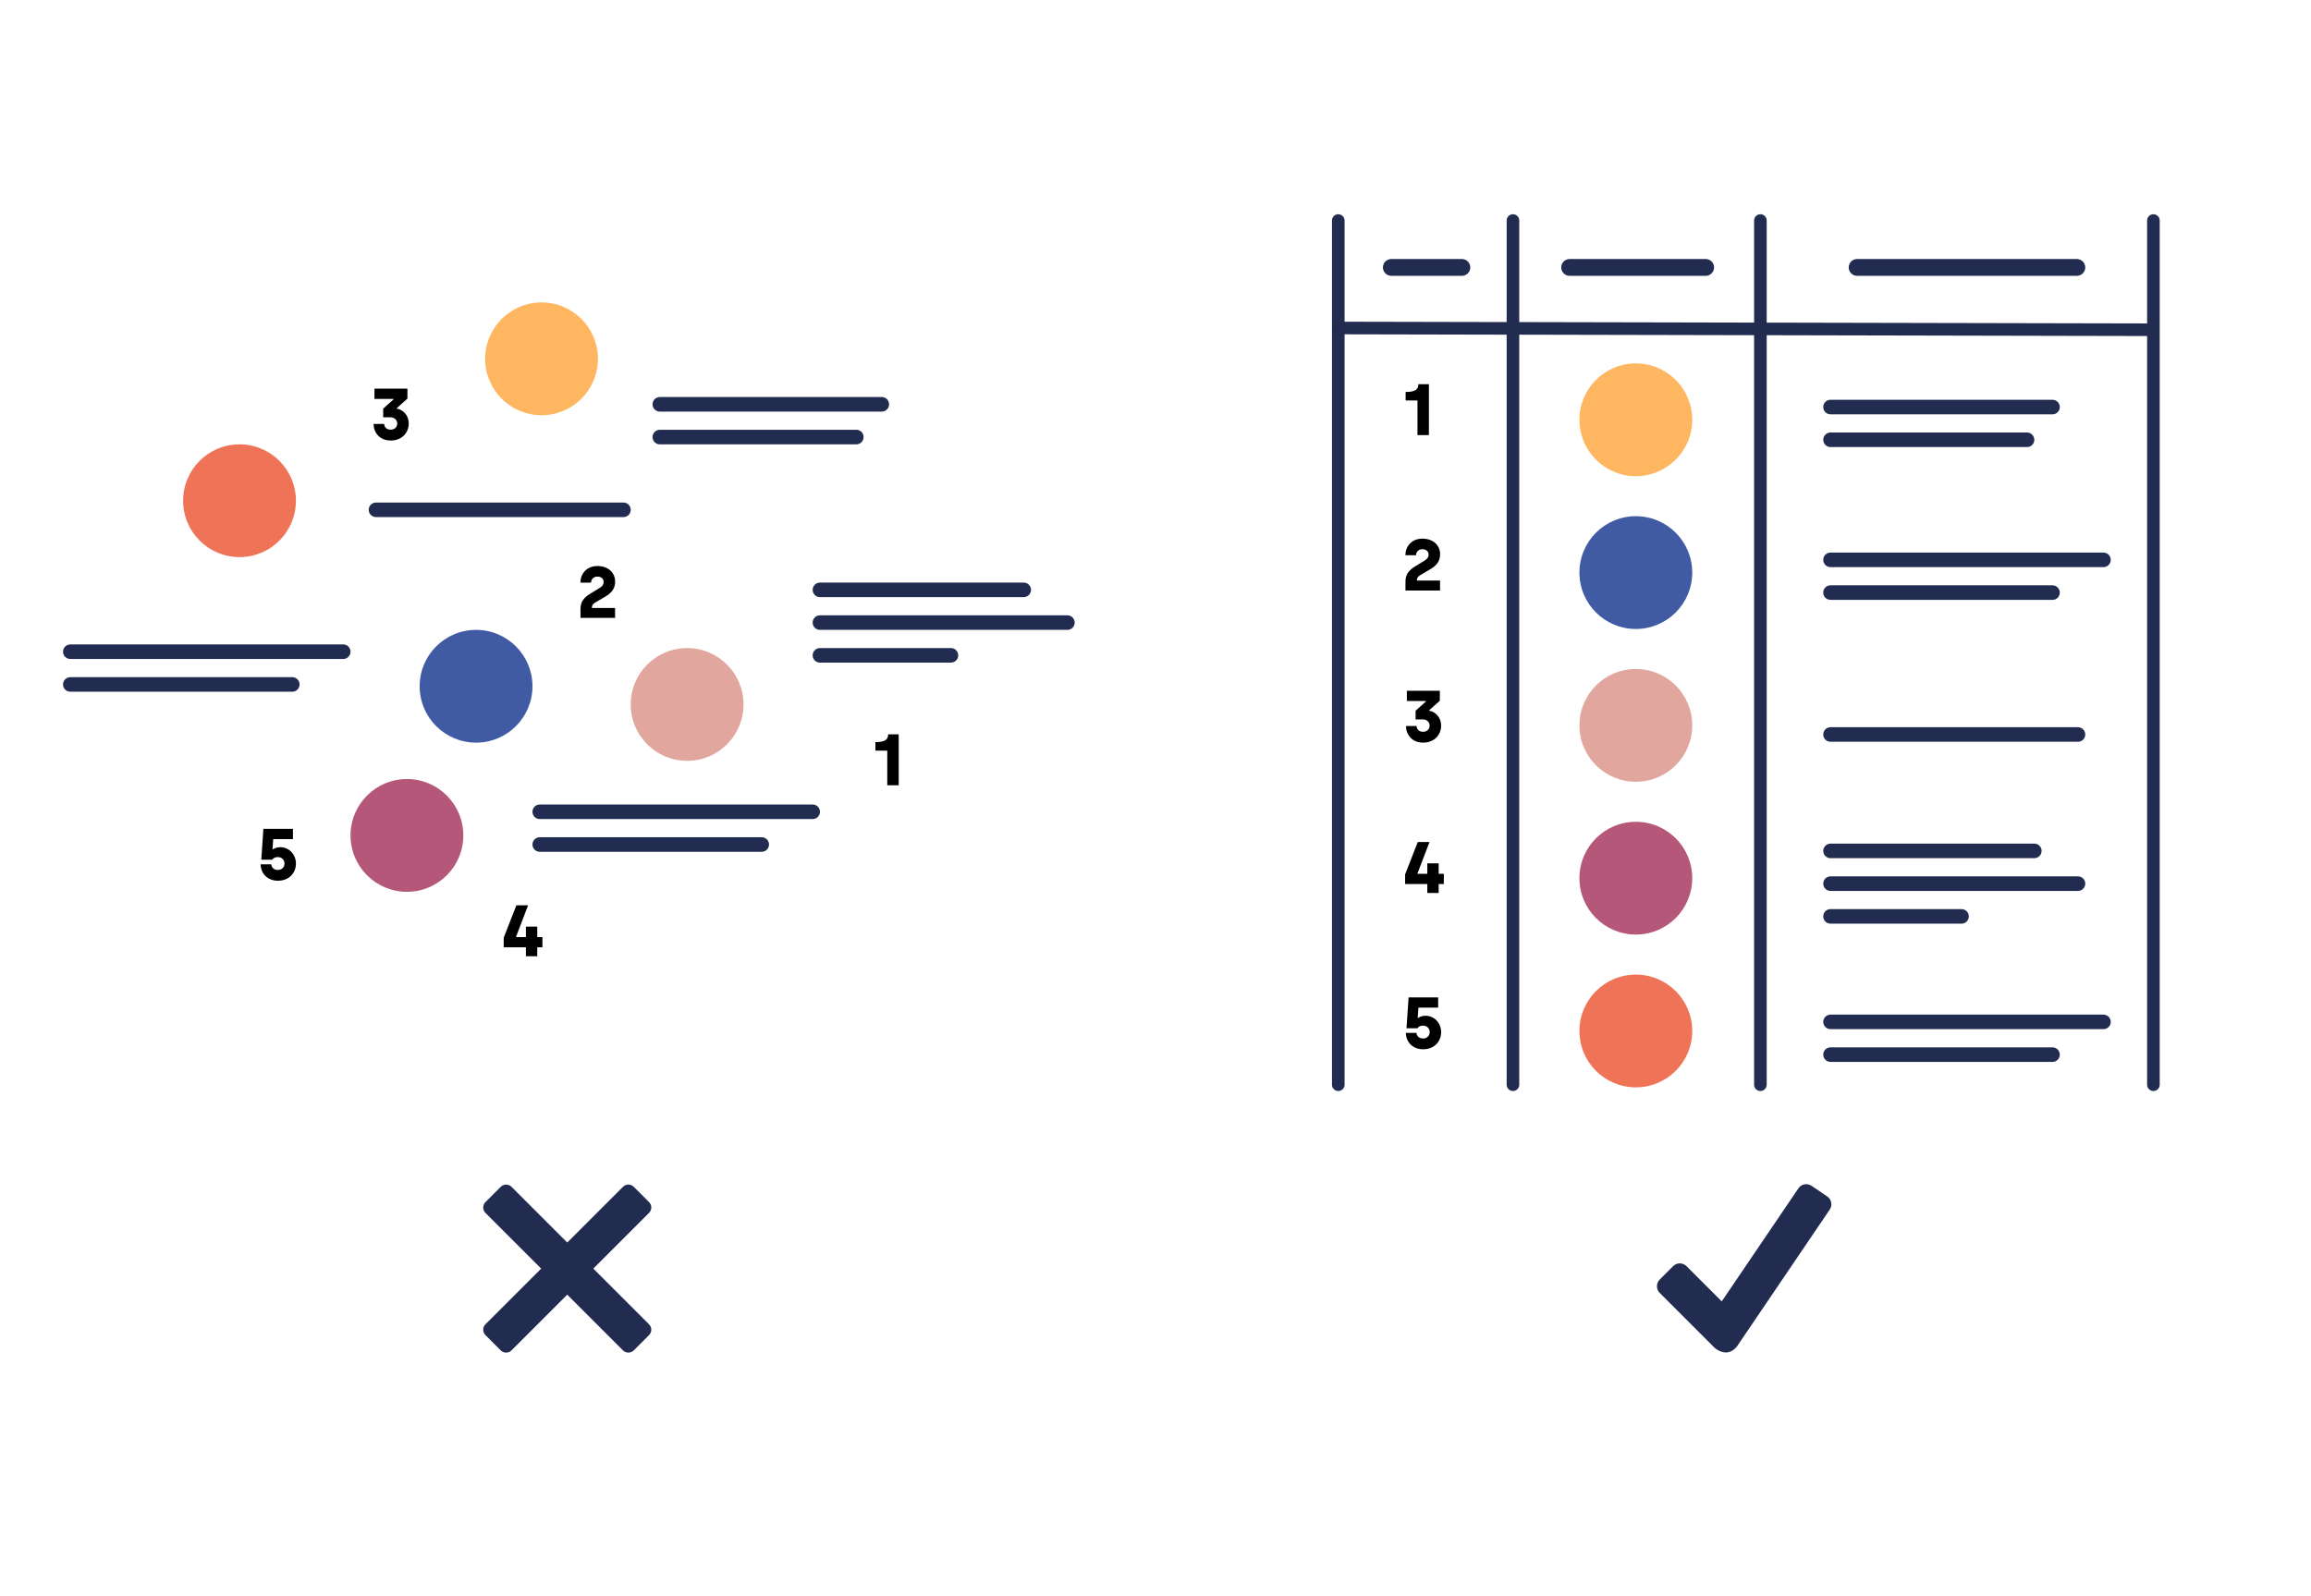 <svg width="550" height="380" viewBox="0 0 550 380" fill="none" xmlns="http://www.w3.org/2000/svg">
<g clip-path="url(#clip0_3610_22537)">
<g filter="url(#filter0_d_3610_22537)">
<rect x="5" y="29" width="260" height="311" rx="10" fill="white"/>
</g>
<g filter="url(#filter1_d_3610_22537)">
<rect x="285" y="29" width="260" height="311" rx="10" fill="white"/>
</g>
<line x1="318.5" y1="52.5" x2="318.5" y2="258.221" stroke="#222C50" stroke-width="3" stroke-linecap="round"/>
<line x1="360.07" y1="52.5" x2="360.07" y2="258.221" stroke="#222C50" stroke-width="3" stroke-linecap="round"/>
<line x1="418.961" y1="52.5" x2="418.961" y2="258.221" stroke="#222C50" stroke-width="3" stroke-linecap="round"/>
<line x1="512.496" y1="52.5" x2="512.496" y2="258.221" stroke="#222C50" stroke-width="3" stroke-linecap="round"/>
<line x1="318.503" y1="78.083" x2="511.503" y2="78.497" stroke="#222C50" stroke-width="3" stroke-linecap="round"/>
<path d="M337.35 103.58V95.335H334.527V93.309C336.865 93.309 337.558 92.685 337.558 91.455H340.07V103.58H337.35ZM334.492 140.58V138.45C334.492 136.839 335.185 135.817 336.796 134.829L339.048 133.444C339.654 133.063 340.001 132.664 340.001 132.023C340.001 131.313 339.464 130.742 338.511 130.742C337.576 130.742 337.004 131.434 337.004 132.179H334.475C334.475 130.153 335.878 128.23 338.528 128.23C341.144 128.23 342.737 129.876 342.737 131.919C342.737 133.582 341.906 134.604 340.468 135.47L338.043 136.891C337.437 137.272 337.212 137.618 337.212 138.068V138.207H342.72V140.58H334.492ZM338.684 176.788C335.999 176.788 334.614 174.831 334.614 172.839H337.125C337.16 173.601 337.731 174.207 338.65 174.207C339.637 174.207 340.243 173.566 340.243 172.735C340.243 171.99 339.671 171.262 338.615 171.262H336.9V169.201L339.342 167.001V166.88H334.822V164.438H342.668V166.811L340.139 169.08V169.184C341.785 169.496 342.98 170.916 342.98 172.735C342.98 174.883 341.404 176.788 338.684 176.788ZM339.689 212.58V210.45H334.406V208.163L337.42 200.455H340.208L337.35 207.921V208.025H339.689V205.53H342.391V208.025H343.621V210.45H342.391V212.58H339.689ZM338.701 249.788C336.155 249.788 334.631 248.038 334.579 245.891H337.108C337.177 246.653 337.749 247.224 338.667 247.224C339.654 247.224 340.26 246.532 340.26 245.7C340.26 244.869 339.671 244.159 338.632 244.159C337.922 244.159 337.506 244.522 337.333 244.782H334.735L335.237 237.438H342.27V239.88H337.576L337.402 242.34H337.489C337.766 242.149 338.372 241.803 339.221 241.803C341.456 241.803 342.98 243.639 342.98 245.7C342.98 247.969 341.317 249.788 338.701 249.788Z" fill="black"/>
<circle cx="389.315" cy="99.933" r="13.424" fill="#FFB661"/>
<circle cx="389.315" cy="136.308" r="13.424" fill="#405BA3"/>
<circle cx="389.315" cy="172.682" r="13.424" fill="#E1A69D"/>
<circle cx="389.315" cy="209.057" r="13.424" fill="#B45778"/>
<circle cx="389.315" cy="245.432" r="13.424" fill="#EF7457"/>
<line x1="435.65" y1="243.267" x2="500.605" y2="243.267" stroke="#222C50" stroke-width="3.464" stroke-linecap="round"/>
<line x1="435.65" y1="251.061" x2="488.48" y2="251.061" stroke="#222C50" stroke-width="3.464" stroke-linecap="round"/>
<line x1="435.65" y1="133.277" x2="500.605" y2="133.277" stroke="#222C50" stroke-width="3.464" stroke-linecap="round"/>
<line x1="435.65" y1="141.071" x2="488.48" y2="141.071" stroke="#222C50" stroke-width="3.464" stroke-linecap="round"/>
<line x1="482.416" y1="104.696" x2="435.649" y2="104.696" stroke="#222C50" stroke-width="3.464" stroke-linecap="round"/>
<line x1="488.479" y1="96.902" x2="435.649" y2="96.902" stroke="#222C50" stroke-width="3.464" stroke-linecap="round"/>
<line x1="494.273" y1="63.66" x2="441.979" y2="63.66" stroke="#222C50" stroke-width="4" stroke-linecap="round"/>
<line x1="405.934" y1="63.66" x2="373.559" y2="63.66" stroke="#222C50" stroke-width="4" stroke-linecap="round"/>
<line x1="347.91" y1="63.66" x2="331.125" y2="63.66" stroke="#222C50" stroke-width="4" stroke-linecap="round"/>
<line x1="435.65" y1="202.562" x2="484.15" y2="202.562" stroke="#222C50" stroke-width="3.464" stroke-linecap="round"/>
<line x1="435.65" y1="210.357" x2="494.542" y2="210.357" stroke="#222C50" stroke-width="3.464" stroke-linecap="round"/>
<line x1="435.65" y1="218.151" x2="466.828" y2="218.151" stroke="#222C50" stroke-width="3.464" stroke-linecap="round"/>
<line x1="435.65" y1="174.847" x2="494.542" y2="174.847" stroke="#222C50" stroke-width="3.464" stroke-linecap="round"/>
<path d="M211.163 186.937V178.692H208.34V176.665C210.678 176.665 211.371 176.041 211.371 174.812H213.882V186.937H211.163Z" fill="black"/>
<path d="M138.153 147.098V144.967C138.153 143.356 138.845 142.334 140.456 141.347L142.708 139.961C143.314 139.58 143.661 139.182 143.661 138.541C143.661 137.831 143.124 137.259 142.171 137.259C141.236 137.259 140.664 137.952 140.664 138.697H138.135C138.135 136.67 139.538 134.748 142.188 134.748C144.804 134.748 146.397 136.393 146.397 138.437C146.397 140.1 145.566 141.122 144.128 141.988L141.703 143.408C141.097 143.789 140.872 144.136 140.872 144.586V144.725H146.38V147.098H138.153Z" fill="black"/>
<path d="M66.151 209.662C63.605 209.662 62.08 207.913 62.028 205.765H64.557C64.626 206.527 65.198 207.098 66.116 207.098C67.103 207.098 67.71 206.406 67.71 205.574C67.71 204.743 67.121 204.033 66.081 204.033C65.371 204.033 64.956 204.396 64.782 204.656H62.184L62.686 197.312H69.719V199.754H65.025L64.852 202.214H64.938C65.215 202.023 65.822 201.677 66.67 201.677C68.905 201.677 70.429 203.513 70.429 205.574C70.429 207.843 68.766 209.662 66.151 209.662Z" fill="black"/>
<path d="M125.161 227.643V225.512H119.878V223.226L122.892 215.518H125.681L122.823 222.983V223.087H125.161V220.593H127.864V223.087H129.093V225.512H127.864V227.643H125.161Z" fill="black"/>
<path d="M92.981 104.869C90.296 104.869 88.91 102.912 88.91 100.92H91.422C91.457 101.682 92.028 102.288 92.946 102.288C93.934 102.288 94.54 101.647 94.54 100.816C94.54 100.071 93.968 99.344 92.912 99.344H91.197V97.282L93.639 95.082V94.961H89.118V92.519H96.965V94.892L94.436 97.161V97.265C96.082 97.577 97.277 98.997 97.277 100.816C97.277 102.964 95.701 104.869 92.981 104.869Z" fill="black"/>
<circle cx="128.885" cy="85.424" r="13.424" fill="#FFB661"/>
<circle cx="113.299" cy="163.369" r="13.424" fill="#405BA3"/>
<circle cx="163.529" cy="167.7" r="13.424" fill="#E1A69D"/>
<circle cx="96.842" cy="198.878" r="13.424" fill="#B45778"/>
<circle cx="57.002" cy="119.2" r="13.424" fill="#EF7457"/>
<line x1="128.455" y1="193.249" x2="193.41" y2="193.249" stroke="#222C50" stroke-width="3.464" stroke-linecap="round"/>
<line x1="128.455" y1="201.044" x2="181.285" y2="201.044" stroke="#222C50" stroke-width="3.464" stroke-linecap="round"/>
<line x1="16.732" y1="155.142" x2="81.687" y2="155.142" stroke="#222C50" stroke-width="3.464" stroke-linecap="round"/>
<line x1="16.732" y1="162.937" x2="69.562" y2="162.937" stroke="#222C50" stroke-width="3.464" stroke-linecap="round"/>
<line x1="203.799" y1="104.045" x2="157.032" y2="104.045" stroke="#222C50" stroke-width="3.464" stroke-linecap="round"/>
<line x1="209.862" y1="96.25" x2="157.032" y2="96.25" stroke="#222C50" stroke-width="3.464" stroke-linecap="round"/>
<line x1="195.138" y1="140.419" x2="243.638" y2="140.419" stroke="#222C50" stroke-width="3.464" stroke-linecap="round"/>
<line x1="195.138" y1="148.213" x2="254.031" y2="148.213" stroke="#222C50" stroke-width="3.464" stroke-linecap="round"/>
<line x1="195.138" y1="156.008" x2="226.317" y2="156.008" stroke="#222C50" stroke-width="3.464" stroke-linecap="round"/>
<line x1="89.482" y1="121.366" x2="148.374" y2="121.366" stroke="#222C50" stroke-width="3.464" stroke-linecap="round"/>
<path d="M434.868 284.824L431.144 282.293C430.114 281.595 428.702 281.863 428.013 282.885L409.758 309.804L401.37 301.415C400.493 300.539 399.066 300.539 398.189 301.415L395.001 304.604C394.125 305.48 394.125 306.908 395.001 307.792L407.901 320.692C408.623 321.414 409.758 321.966 410.781 321.966C411.803 321.966 412.833 321.325 413.498 320.359L435.468 287.948C436.166 286.926 435.898 285.522 434.868 284.824Z" fill="#222C50"/>
<path d="M120.455 282.001C119.99 282.001 119.524 282.178 119.169 282.533L115.533 286.169C114.822 286.88 114.822 288.031 115.533 288.74L128.793 302L115.533 315.26C114.822 315.97 114.822 317.121 115.533 317.831L119.169 321.467C119.88 322.178 121.031 322.178 121.74 321.467L135 308.207L148.26 321.467C148.969 322.178 150.121 322.178 150.831 321.467L154.467 317.831C155.178 317.12 155.178 315.969 154.467 315.26L141.207 302L154.467 288.74C155.178 288.031 155.178 286.879 154.467 286.169L150.831 282.533C150.12 281.822 148.969 281.822 148.26 282.533L135 295.793L121.74 282.533C121.385 282.178 120.92 282.001 120.455 282.001Z" fill="#222C50"/>
</g>
<defs>
<filter id="filter0_d_3610_22537" x="-1" y="23" width="272" height="323" filterUnits="userSpaceOnUse" color-interpolation-filters="sRGB">
<feFlood flood-opacity="0" result="BackgroundImageFix"/>
<feColorMatrix in="SourceAlpha" type="matrix" values="0 0 0 0 0 0 0 0 0 0 0 0 0 0 0 0 0 0 127 0" result="hardAlpha"/>
<feOffset/>
<feGaussianBlur stdDeviation="3"/>
<feComposite in2="hardAlpha" operator="out"/>
<feColorMatrix type="matrix" values="0 0 0 0 0 0 0 0 0 0 0 0 0 0 0 0 0 0 0.25 0"/>
<feBlend mode="normal" in2="BackgroundImageFix" result="effect1_dropShadow_3610_22537"/>
<feBlend mode="normal" in="SourceGraphic" in2="effect1_dropShadow_3610_22537" result="shape"/>
</filter>
<filter id="filter1_d_3610_22537" x="279" y="23" width="272" height="323" filterUnits="userSpaceOnUse" color-interpolation-filters="sRGB">
<feFlood flood-opacity="0" result="BackgroundImageFix"/>
<feColorMatrix in="SourceAlpha" type="matrix" values="0 0 0 0 0 0 0 0 0 0 0 0 0 0 0 0 0 0 127 0" result="hardAlpha"/>
<feOffset/>
<feGaussianBlur stdDeviation="3"/>
<feComposite in2="hardAlpha" operator="out"/>
<feColorMatrix type="matrix" values="0 0 0 0 0 0 0 0 0 0 0 0 0 0 0 0 0 0 0.25 0"/>
<feBlend mode="normal" in2="BackgroundImageFix" result="effect1_dropShadow_3610_22537"/>
<feBlend mode="normal" in="SourceGraphic" in2="effect1_dropShadow_3610_22537" result="shape"/>
</filter>
<clipPath id="clip0_3610_22537">
<rect width="550" height="380" fill="white"/>
</clipPath>
</defs>
</svg>
